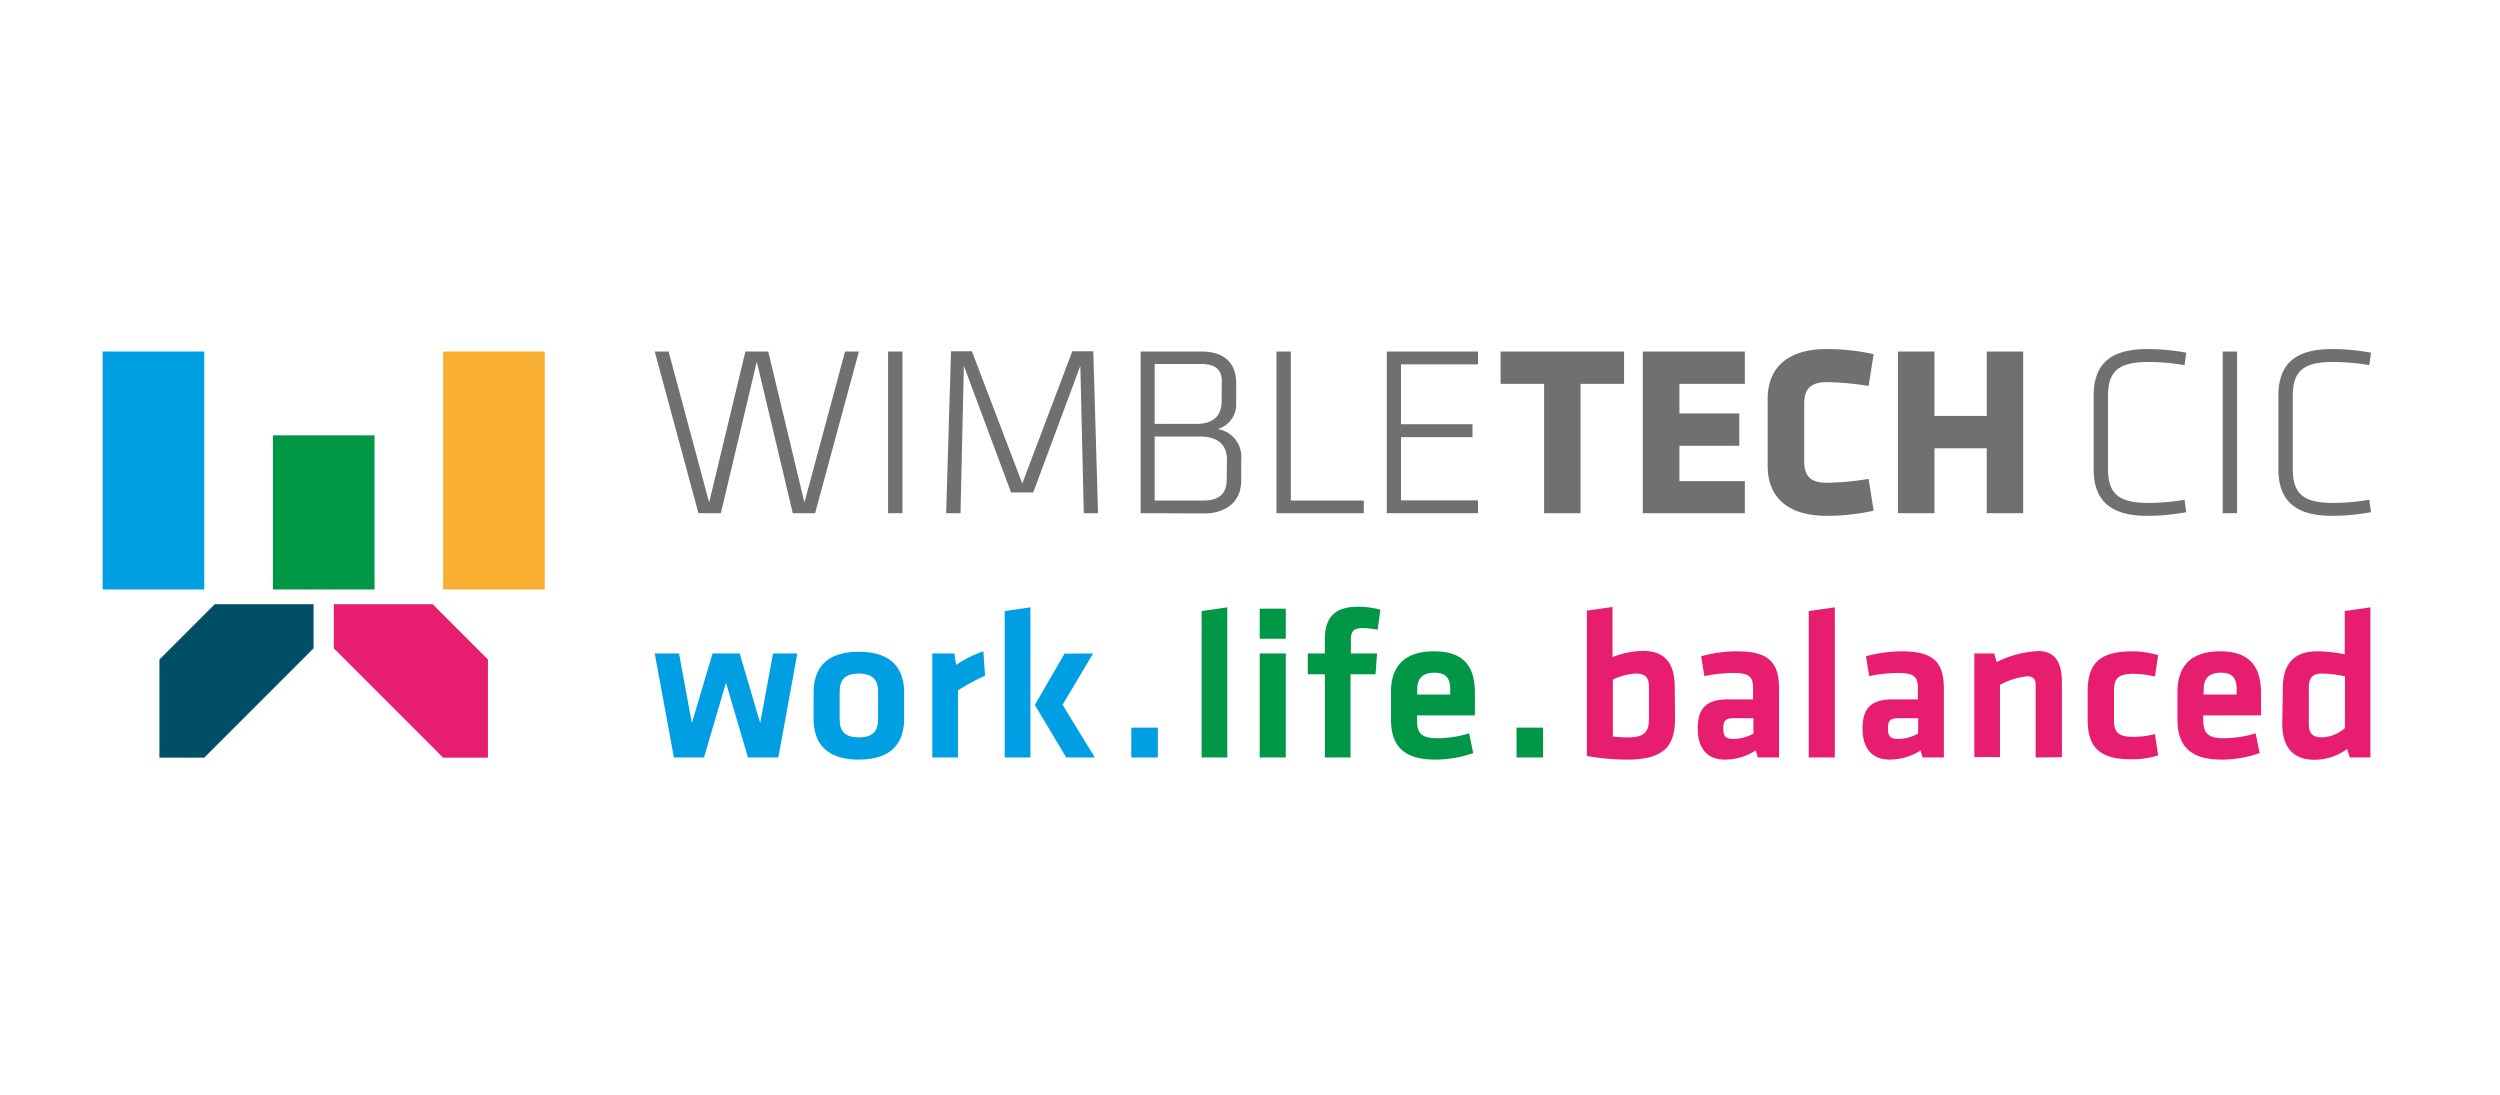 <svg xmlns="http://www.w3.org/2000/svg" viewBox="0 0 292.29 128"><defs><style>.cls-1{fill:#009ee2;}.cls-2{fill:#009746;}.cls-3{fill:#e71e70;}.cls-4{fill:#716f71;}.cls-5{fill:#004f66;}.cls-6{fill:#f9af31;}</style></defs><title>Wimbletech</title><g id="Layer_2" data-name="Layer 2"><path class="cls-1" d="M78.79,88.56,76.55,76.4h2.84l1.5,8.14,2.42-8.14h3.17l2.4,8.14,1.5-8.14h2.84L91,88.56H87.45l-2.57-8.74-2.57,8.74Z"/><path class="cls-1" d="M100.41,88.81c-4.16,0-5.29-2.3-5.29-4.79V81c0-2.5,1.13-4.8,5.29-4.8s5.3,2.3,5.3,4.8V84C105.71,86.51,104.58,88.81,100.41,88.81Zm0-10.06c-1.62,0-2.24.72-2.24,2.1v3.27c0,1.37.62,2.09,2.24,2.09s2.25-.72,2.25-2.09V80.85C102.66,79.47,102,78.75,100.41,78.75Z"/><path class="cls-1" d="M115.17,79A23.54,23.54,0,0,0,112,80.72v7.84h-3V76.4h2.58l.2,1.35a13.55,13.55,0,0,1,3.19-1.6Z"/><path class="cls-1" d="M117.47,88.56V71.44l3-.43V88.56ZM127.8,76.4l-3.57,6L128,88.56h-3.34l-3.67-6.14,3.47-6Z"/><path class="cls-1" d="M132.27,85.07h3.1v3.49h-3.1Z"/><path class="cls-2" d="M140.49,88.56V71.44l3-.43V88.56Z"/><path class="cls-2" d="M147.28,74.68V71.16h3.05v3.52Zm0,13.88V76.4h3.05V88.56Z"/><path class="cls-2" d="M161.06,73.63a9.3,9.3,0,0,0-1.75-.2c-1.19,0-1.37.53-1.37,1.45V76.4H161l-.18,2.43h-2.92v9.73h-3V78.83h-2V76.4h2V74.71c0-2.53,1.17-3.77,3.86-3.77a9.51,9.51,0,0,1,2.63.35Z"/><path class="cls-2" d="M168.05,86.31a12.72,12.72,0,0,0,3.72-.57l.47,2.3a13.12,13.12,0,0,1-4.46.77c-3.82,0-5.15-1.77-5.15-4.69V80.9c0-2.57,1.15-4.75,5.05-4.75s4.76,2.28,4.76,4.9v2.59h-6.76v.63C165.68,85.74,166.2,86.31,168.05,86.31Zm-2.37-5.11h3.87v-.6c0-1.15-.35-1.95-1.85-1.95s-2,.8-2,1.95Z"/><path class="cls-2" d="M177.31,85.07h3.1v3.49h-3.1Z"/><path class="cls-3" d="M195.84,83.89c0,3-.9,4.92-5.59,4.92a27.39,27.39,0,0,1-4.72-.42v-17l3-.43v5.87a9.91,9.91,0,0,1,3.6-.73c2.62,0,3.67,1.6,3.67,4.17Zm-7.27,2.22a13.12,13.12,0,0,0,1.83.1c2,0,2.39-.79,2.39-2.22V80.25c0-1-.42-1.5-1.54-1.5a7.1,7.1,0,0,0-2.68.7Z"/><path class="cls-3" d="M208,88.56h-2.49l-.23-.82a6.67,6.67,0,0,1-3.62,1.07c-2.22,0-3.17-1.52-3.17-3.62,0-2.47,1.08-3.42,3.55-3.42h2.92V80.5c0-1.35-.38-1.82-2.32-1.82a17.3,17.3,0,0,0-3.37.37l-.38-2.32a15.85,15.85,0,0,1,4.17-.58c3.82,0,4.94,1.35,4.94,4.4Zm-3-4.59h-2.25c-1,0-1.27.27-1.27,1.2s.27,1.22,1.22,1.22a4.87,4.87,0,0,0,2.3-.62Z"/><path class="cls-3" d="M211.47,88.56V71.44l3.05-.43V88.56Z"/><path class="cls-3" d="M227.27,88.56h-2.49l-.23-.82a6.64,6.64,0,0,1-3.62,1.07c-2.22,0-3.17-1.52-3.17-3.62,0-2.47,1.08-3.42,3.55-3.42h2.92V80.5c0-1.35-.38-1.82-2.32-1.82a17.3,17.3,0,0,0-3.37.37l-.38-2.32a15.85,15.85,0,0,1,4.17-.58c3.82,0,4.94,1.35,4.94,4.4Zm-3-4.59H222c-1,0-1.27.27-1.27,1.2s.27,1.22,1.22,1.22a4.87,4.87,0,0,0,2.3-.62Z"/><path class="cls-3" d="M238,88.56V80.07c0-.65-.27-1-1-1a8.46,8.46,0,0,0-3.17,1v8.44h-3V76.4h2.32l.3,1a12.23,12.23,0,0,1,4.87-1.28c2,0,2.75,1.43,2.75,3.6v8.81Z"/><path class="cls-3" d="M244.08,84.14V80.82c0-3.27,1.42-4.67,5.24-4.67a10.45,10.45,0,0,1,3,.45l-.37,2.5a11.34,11.34,0,0,0-2.52-.32c-1.75,0-2.27.52-2.27,2v3.37c0,1.5.52,2,2.27,2a10.48,10.48,0,0,0,2.52-.32l.37,2.49a9.85,9.85,0,0,1-3,.45C245.5,88.81,244.08,87.41,244.08,84.14Z"/><path class="cls-3" d="M260,86.31a12.77,12.77,0,0,0,3.72-.57l.47,2.3a13.14,13.14,0,0,1-4.47.77c-3.82,0-5.14-1.77-5.14-4.69V80.9c0-2.57,1.15-4.75,5-4.75s4.77,2.28,4.77,4.9v2.59h-6.76v.63C257.64,85.74,258.16,86.31,260,86.31Zm-2.37-5.11h3.87v-.6c0-1.15-.35-1.95-1.85-1.95s-2,.8-2,1.95Z"/><path class="cls-3" d="M266.9,80.45c0-2.7,1.2-4.3,4-4.3a16.66,16.66,0,0,1,3.24.35V71.44l3-.43V88.56h-2.42l-.3-1a6.41,6.41,0,0,1-3.85,1.27c-2.44,0-3.74-1.45-3.74-4.22Zm7.26-1.37a13,13,0,0,0-2.69-.33c-1.1,0-1.53.52-1.53,1.62v4.3c0,1,.38,1.54,1.5,1.54a4.27,4.27,0,0,0,2.72-1.09Z"/><path class="cls-4" d="M88.48,42.29,84.28,60H81.66L76.55,41.1h1.62l4.74,17.65L87.15,41.1h2.67l4.23,17.65L98.8,41.1h1.62L95.3,60H92.69Z"/><path class="cls-4" d="M105.51,60h-1.68V41.1h1.68Z"/><path class="cls-4" d="M126.31,42.77,120.8,57.58h-2.59l-5.52-14.81L112.3,60h-1.68l.57-18.93h2.44l5.89,15.46,5.85-15.46h2.45L128.38,60h-1.67Z"/><path class="cls-4" d="M133.36,60V41.1h7.1c2.56,0,4.07,1.22,4.07,3.72v2.27a3,3,0,0,1-2.16,3.07,3.28,3.28,0,0,1,2.75,3.53v2.47c0,2.61-1.9,3.87-4.35,3.87Zm9.49-15.44c0-1.31-.74-2-2.36-2H135v7h4.89c2.08,0,2.93-1.08,2.93-2.58Zm.6,9.15c0-1.59-.94-2.67-3.13-2.67H135v7.48h5.77c1.79,0,2.65-.88,2.65-2.39Z"/><path class="cls-4" d="M150.92,58.52h8.53V60H149.24V41.1h1.68Z"/><path class="cls-4" d="M162.14,41.1H172.8v1.5h-9v7h8.36v1.51h-8.36v7.39h9V60H162.14Z"/><path class="cls-4" d="M184.79,44.88V60h-4.26V44.88h-5.09V41.1h14.44v3.78Z"/><path class="cls-4" d="M192.07,60V41.1H204v3.78h-7.65v3.46h7v3.78h-7v4.13H204V60Z"/><path class="cls-4" d="M210.94,53.83c0,1.65.54,2.61,2.64,2.61a31.84,31.84,0,0,0,4.89-.45l.59,3.72a25.34,25.34,0,0,1-5.48.6c-4.78,0-6.91-2.36-6.91-5.8v-7.9c0-3.44,2.13-5.8,6.91-5.8a25.34,25.34,0,0,1,5.48.6l-.59,3.72a31.84,31.84,0,0,0-4.89-.45c-2.1,0-2.64,1-2.64,2.61Z"/><path class="cls-4" d="M232.28,60V52.41h-6.11V60H221.9V41.1h4.27v7.53h6.11V41.1h4.26V60Z"/><path class="cls-4" d="M246.46,54.8c0,3,1.31,4,4.75,4a26.51,26.51,0,0,0,4.2-.37l.2,1.45a24.56,24.56,0,0,1-4.55.43c-4.57,0-6.28-2-6.28-5.49V46.3c0-3.53,1.71-5.49,6.28-5.49a24.56,24.56,0,0,1,4.55.43l-.2,1.45a26.51,26.51,0,0,0-4.2-.37c-3.44,0-4.75,1-4.75,4Z"/><path class="cls-4" d="M261.55,60h-1.68V41.1h1.68Z"/><path class="cls-4" d="M268.06,54.8c0,3,1.3,4,4.74,4a26.53,26.53,0,0,0,4.21-.37l.2,1.45a24.56,24.56,0,0,1-4.55.43c-4.57,0-6.28-2-6.28-5.49V46.3c0-3.53,1.71-5.49,6.28-5.49a24.56,24.56,0,0,1,4.55.43l-.2,1.45a26.53,26.53,0,0,0-4.21-.37c-3.44,0-4.74,1-4.74,4Z"/><rect class="cls-1" x="12" y="41.1" width="11.88" height="27.82"/><polygon class="cls-5" points="36.66 70.64 36.66 75.8 23.88 88.58 18.64 88.58 18.64 77.11 25.11 70.64 36.66 70.64"/><rect class="cls-2" x="31.91" y="50.9" width="11.88" height="18.02"/><polygon class="cls-3" points="50.58 70.64 57.05 77.11 57.05 88.58 51.81 88.58 39.03 75.8 39.03 70.64 50.58 70.64"/><rect class="cls-6" x="51.81" y="41.1" width="11.88" height="27.82"/></g></svg>